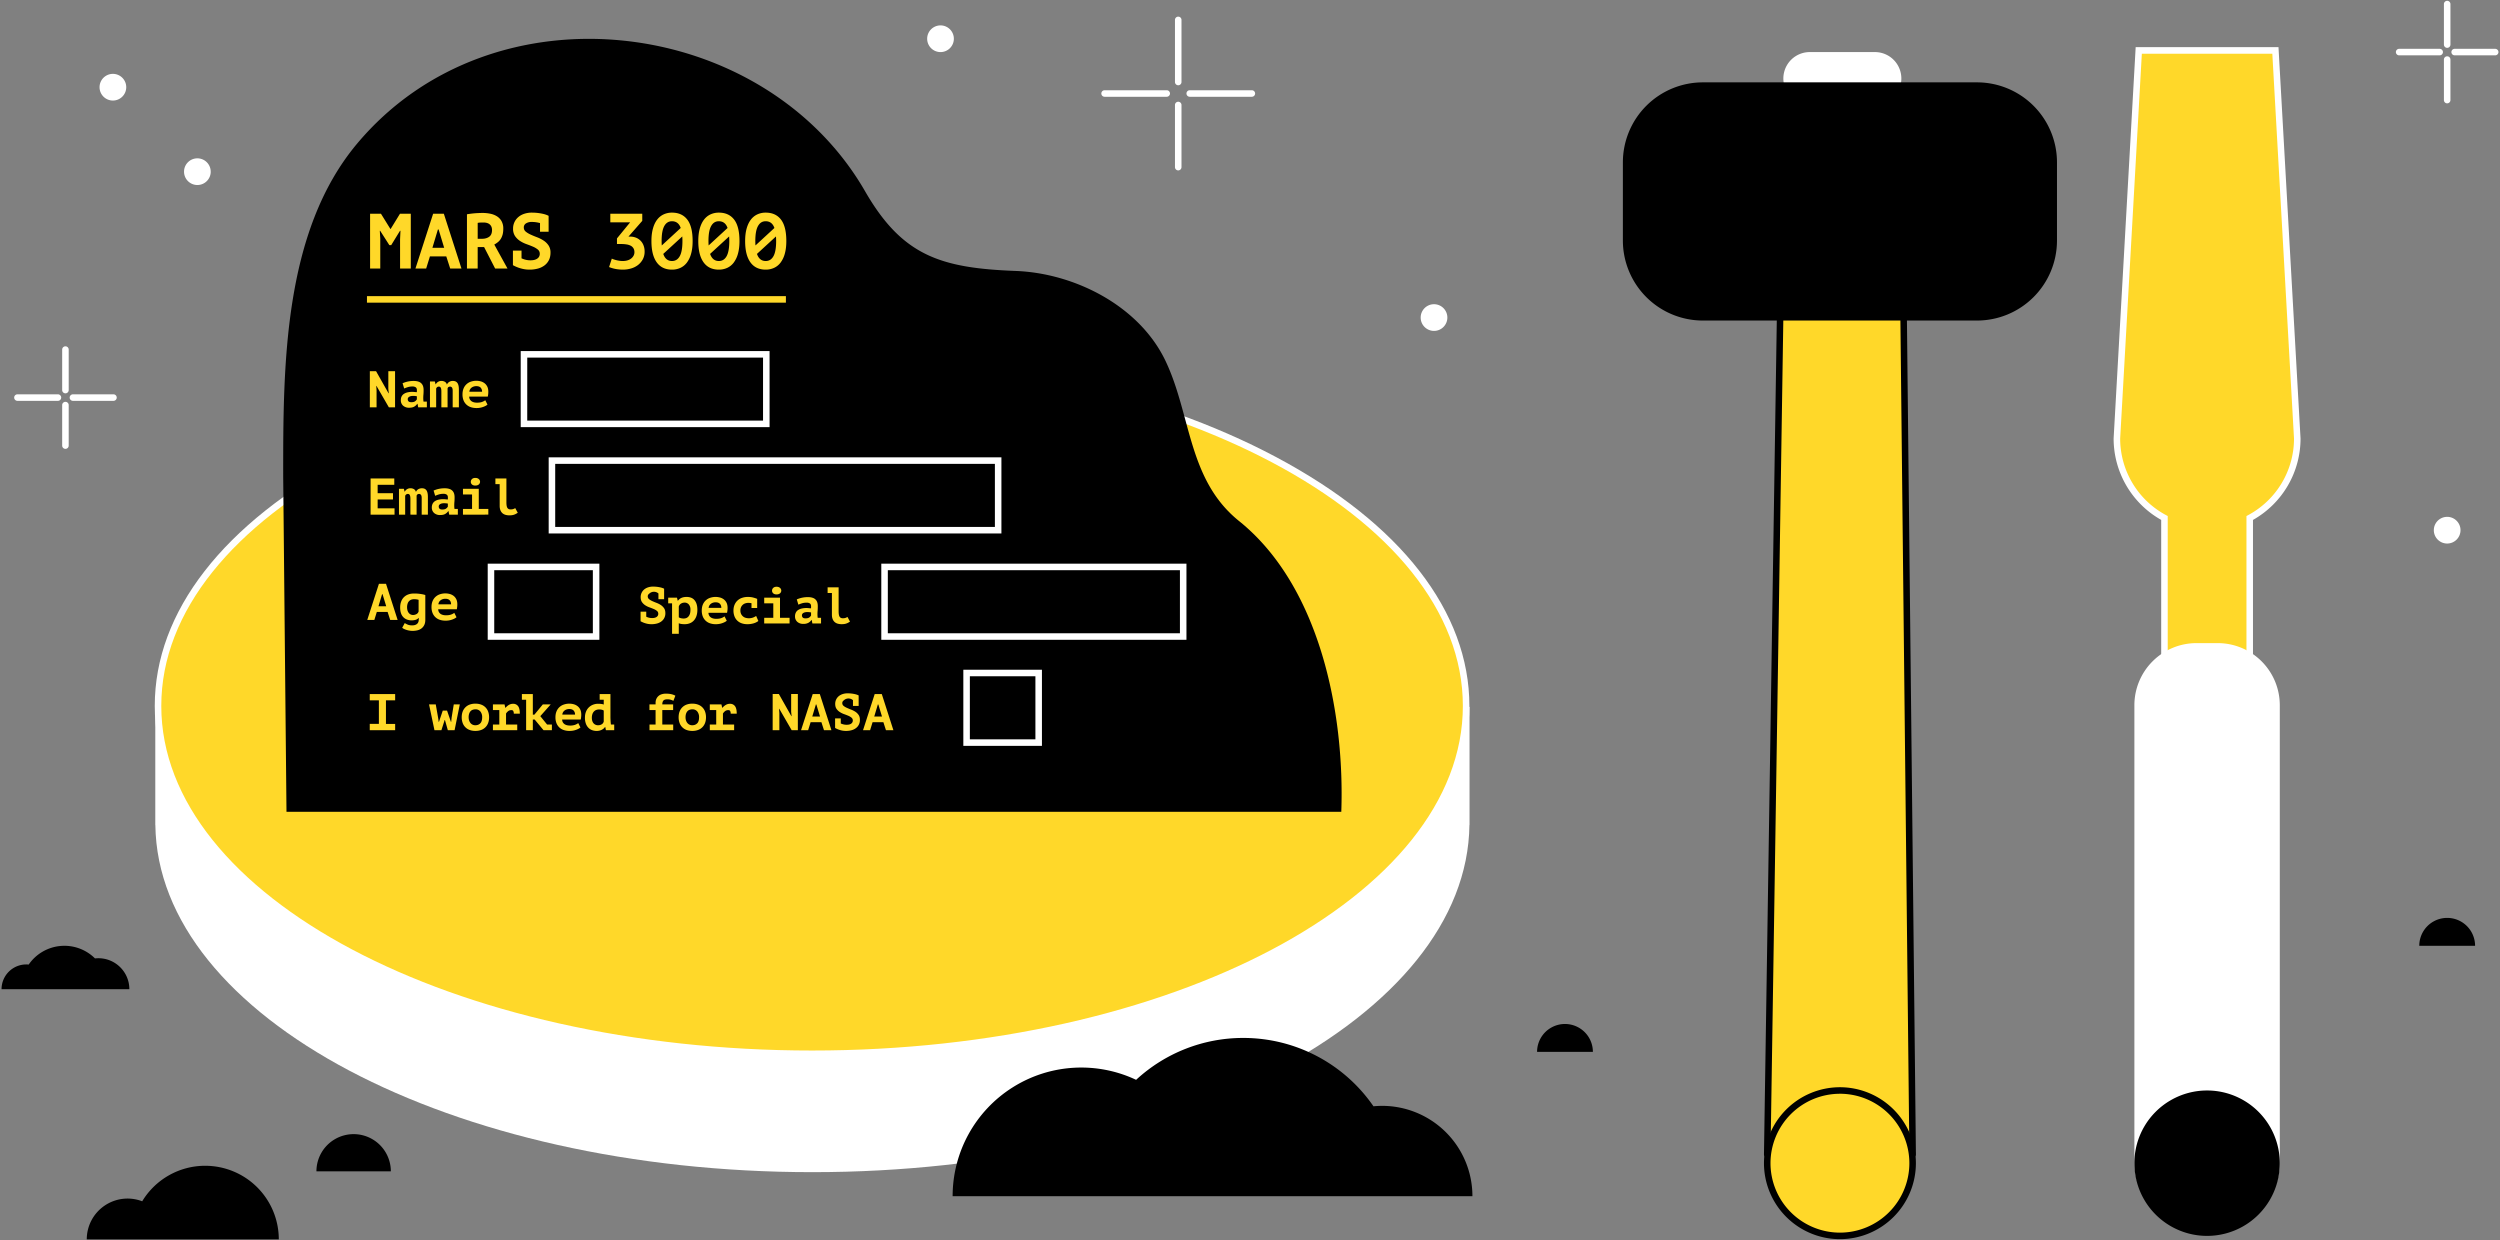 <svg xmlns="http://www.w3.org/2000/svg" viewBox="0 0 1532 760"><rect x="0" y="0" width="1532" height="760" fill="#808080" stroke="none"/><path d="M1482.53 579.59a17.1 17.1 0 0 1 34.2 0Z"/><path fill="#fff" d="M1507.8 324.9a8.17 8.17 0 1 1-16.35 0 8.17 8.17 0 0 1 16.35 0Zm-8.17-295.58a2 2 0 0 1-2-2V2.5a2 2 0 0 1 4 0v24.82a2 2 0 0 1-2 2Zm0 34.02a2 2 0 0 1-2-2V36.5a2 2 0 0 1 4 0v24.83a2 2 0 0 1-2 2Zm29.42-29.42h-24.83a2 2 0 0 1 0-4h24.83a2 2 0 0 1 0 4Zm-34.02 0h-24.83a2 2 0 0 1 0-4h24.83a2 2 0 0 1 0 4Zm-329.88 14.19a16.2 16.2 0 0 0-16.2-16.2h-39.91a16.2 16.2 0 0 0 0 32.4h39.91a16.2 16.2 0 0 0 16.2-16.2Z"/><path fill="#ffd829" d="m1407.77 268.71-13.4-237.8h-83.73l-13.4 237.8v.01a55.25 55.25 0 0 0 29.14 48.7v130.05h52.25V317.42a55.25 55.25 0 0 0 29.14-48.7Z"/><path fill="#fff" d="M1380.63 449.47h-56.25V318.6a57.22 57.22 0 0 1-29.15-49.88v-.12l13.51-239.7h87.52l13.51 239.82a57.23 57.23 0 0 1-29.14 49.89Zm-52.25-4h48.25V316.23l1.05-.57a53.24 53.24 0 0 0 28.09-46.9l-13.29-235.85h-79.96l-13.28 235.9a53.23 53.23 0 0 0 28.09 46.85l1.05.56Z"/><path fill="#fff" d="M1397.06 712.34a38.08 38.08 0 0 1-38.08 38.08h-12.96a38.08 38.08 0 0 1-38.07-38.08V432.17a38.08 38.08 0 0 1 38.07-38.07h12.96a38.08 38.08 0 0 1 38.08 38.07Z"/><path d="M1397.05 712.8a44.55 44.55 0 1 1-89.1 0 44.55 44.55 0 0 1 89.1 0Z"/><path fill="#ffd829" d="m1172.07 707.36-6.92-643.06h-72.3l-9.9 643.06Z"/><path d="M1172.07 709.36h-89.11a2 2 0 0 1-2-2.03l9.89-643.06a2 2 0 0 1 2-1.97h72.3a2 2 0 0 1 2 1.98l6.92 643.06a2 2 0 0 1-2 2.02Zm-87.08-4h85.06l-6.88-639.06h-68.36Z"/><path fill="#ffd829" d="M1172.06 712.8a44.55 44.55 0 1 1-89.1 0 44.55 44.55 0 0 1 89.1 0Z"/><path d="M1127.51 759.36a46.6 46.6 0 0 1-46.55-46.56 46.6 46.6 0 0 1 46.55-46.55 46.6 46.6 0 0 1 46.55 46.55 46.6 46.6 0 0 1-46.55 46.56Zm0-89.1a42.6 42.6 0 0 0-42.55 42.54 42.6 42.6 0 0 0 42.55 42.56 42.6 42.6 0 0 0 42.55-42.56 42.6 42.6 0 0 0-42.55-42.55Zm133.01-522.86a49.04 49.04 0 0 1-49.03 49.03h-167.95a49.04 49.04 0 0 1-49.04-49.04V99.5a49.04 49.04 0 0 1 49.04-49.03h167.95a49.04 49.04 0 0 1 49.03 49.04Z"/><path fill="#fff" d="M900.53 433.16H95.16v72.37h.04C96.6 623.17 276.32 718.3 497.84 718.3c221.52 0 401.23-95.14 402.63-212.78h.06Z"/><path fill="#ffd829" d="M898.44 432.6c0 117.72-179.44 213.16-400.8 213.16s-400.8-95.44-400.8-213.17c0-117.73 179.44-213.17 400.8-213.17s400.8 95.44 400.8 213.17Z"/><path fill="#fff" d="M497.64 647.76c-107.38 0-208.36-22.26-284.35-62.67-76.39-40.63-118.45-94.79-118.45-152.5 0-57.71 42.06-111.87 118.45-152.5 75.98-40.41 176.97-62.67 284.35-62.67 107.38 0 208.36 22.26 284.35 62.67 76.39 40.63 118.45 94.79 118.45 152.5 0 57.72-42.06 111.87-118.45 152.5-75.99 40.41-176.97 62.67-284.35 62.67Zm0-426.34c-219.9 0-398.8 94.73-398.8 211.17 0 116.44 178.9 211.17 398.8 211.17s398.8-94.73 398.8-211.17c0-116.44-178.9-211.17-398.8-211.17Z"/><path d="M60.27 587.2c-.7 0-1.38.04-2.06.12a26.57 26.57 0 0 0-40.62 3.76A15.17 15.17 0 0 0 .95 606.19h78.32c0-10.49-8.5-18.99-19-18.99Zm761.68-89.72c2.15-61-13.23-138.42-62.64-178.17-31.49-25.33-29.25-64.91-45.1-98.18-16.1-33.77-55.7-53.71-91.74-55.09-46.14-1.75-69.57-9.3-92.38-48.88C468.1 9.63 302.19-11.54 218.74 88.14c-45.37 54.21-45.2 136.97-45.2 203.8l2.02 205.54ZM125.74 714.39a45.09 45.09 0 0 0-38.6 21.76 25 25 0 0 0-33.97 23.35h117.68a45.11 45.11 0 0 0-45.11-45.11Zm68.17 3.41a22.8 22.8 0 0 1 45.6 0Zm653.04-40.13c-1.78 0-3.55.1-5.29.26a96.85 96.85 0 0 0-79.78-41.88 96.59 96.59 0 0 0-65.67 25.67 78.83 78.83 0 0 0-112.44 71.3H902.3a55.35 55.35 0 0 0-55.36-55.35Zm94.97-33.07a17.1 17.1 0 0 1 34.2 0Z"/><path fill="#fff" d="M584.52 23.74a8.17 8.17 0 1 1-16.35 0 8.17 8.17 0 0 1 16.35 0ZM129.13 105.2a8.17 8.17 0 1 1-16.35 0 8.17 8.17 0 0 1 16.34 0ZM77.36 53.44a8.17 8.17 0 1 1-16.35 0 8.17 8.17 0 0 1 16.35 0ZM886.94 194.6a8.17 8.17 0 1 1-16.35 0 8.17 8.17 0 0 1 16.35 0ZM722.02 52.25a2 2 0 0 1-2-2V12.2a2 2 0 0 1 4 0v38.06a2 2 0 0 1-2 2Zm0 52.17a2 2 0 0 1-2-2V64.35a2 2 0 0 1 4 0v38.07a2 2 0 0 1-2 2Zm45.11-45.12h-38.06a2 2 0 0 1 0-4h38.06a2 2 0 0 1 0 4Zm-52.16 0H676.9a2 2 0 0 1 0-4h38.07a2 2 0 0 1 0 4ZM40.1 241.04a2 2 0 0 1-2-2v-24.82a2 2 0 0 1 4 0v24.82a2 2 0 0 1-2 2Zm0 34.02a2 2 0 0 1-2-2v-24.82a2 2 0 0 1 4 0v24.82a2 2 0 0 1-2 2Zm29.43-29.42H44.7a2 2 0 0 1 0-4h24.83a2 2 0 0 1 0 4Zm-34.02 0H10.69a2 2 0 0 1 0-4H35.5a2 2 0 0 1 0 4ZM638.5 457.05h-48.17v-46.63h48.17Zm-44.17-4h40.17v-38.63h-40.17Z"/><path fill="#ffd829" d="m245.16 146.66.24-5.23h-.28l-5.38 8.78h-1.15l-5.61-8.78h-.24l.29 4.7v18.43h-6.24v-33.58h6.67l5.76 9.3h.19l5.7-9.3h6.63v33.58h-6.57Zm28.32 10.46h-10.03l-2.3 7.44h-6.57l10.84-33.58h6.57l10.8 33.58h-6.91Zm-8.5-5.28h7.2l-3.4-11.22h-.43Zm21.17-20.53a61.82 61.82 0 0 1 4.92-.62 69.9 69.9 0 0 1 4.68-.2 24 24 0 0 1 4.63.46c1.52.3 2.88.82 4.07 1.56a8.29 8.29 0 0 1 2.88 2.98 9.2 9.2 0 0 1 1.08 4.65c0 1.37-.13 2.57-.4 3.57-.28 1.01-.65 1.9-1.13 2.67a8.02 8.02 0 0 1-1.75 1.99 15.7 15.7 0 0 1-2.23 1.5l8.1 14.69h-7.58l-6.76-13.15h-3.94v13.15h-6.57Zm10.08 5.04c-.68 0-1.34.01-2 .05a7.7 7.7 0 0 0-1.5.19v9.74h2.59c1.82 0 3.3-.42 4.46-1.25 1.15-.83 1.73-2.2 1.73-4.13 0-1.44-.45-2.56-1.35-3.38-.9-.81-2.2-1.22-3.93-1.22Zm18.09 17.22h5.27v4.75l.3.1a12.51 12.51 0 0 0 5.22 1.1c1.8 0 3.19-.36 4.18-1.08a3.4 3.4 0 0 0 1.48-2.9c0-1.09-.4-1.97-1.22-2.64a12.34 12.34 0 0 0-3.02-1.78 74.15 74.15 0 0 0-3.94-1.53 18.75 18.75 0 0 1-3.93-1.94c-1.2-.79-2.2-1.77-3.02-2.95a7.96 7.96 0 0 1-1.23-4.61 9.1 9.1 0 0 1 3.2-7.05c1-.87 2.2-1.54 3.62-2.02a14.5 14.5 0 0 1 4.7-.72c1.95 0 3.87.18 5.75.53 1.9.35 3.4.83 4.51 1.44v9.74h-5.27v-5.33c-.1 0-.2-.01-.29-.05a18.13 18.13 0 0 0-4.7-.62 6.3 6.3 0 0 0-3.63.91 2.83 2.83 0 0 0-1.31 2.45c0 1.06.4 1.92 1.22 2.6.82.66 1.82 1.27 3.02 1.81 1.2.55 2.51 1.1 3.94 1.63a20.7 20.7 0 0 1 3.93 2c1.2.78 2.2 1.76 3.02 2.95a7.69 7.69 0 0 1 1.23 4.46c0 1.73-.32 3.24-.96 4.53a9.14 9.14 0 0 1-2.69 3.27 11.8 11.8 0 0 1-4.08 1.96 19.1 19.1 0 0 1-5.08.65c-1.22 0-2.35-.1-3.39-.29a22.2 22.2 0 0 1-6.83-2.44Zm67.31 6.38c1.06 0 2.02-.13 2.9-.4a6.85 6.85 0 0 0 2.26-1.15 5.52 5.52 0 0 0 1.46-1.72 4.4 4.4 0 0 0 .53-2.12c0-.96-.2-1.76-.6-2.41a4.32 4.32 0 0 0-1.66-1.56 7.96 7.96 0 0 0-2.54-.8 19 19 0 0 0-3.21-.25h-2.69v-3.44l8.06-9.85H374v-5.28h19.58v4.37l-8.45 9.65h1.1c1.13 0 2.21.19 3.27.57a8.08 8.08 0 0 1 4.77 4.6 10 10 0 0 1 .75 3.99 9.9 9.9 0 0 1-1.13 4.8 10.94 10.94 0 0 1-2.97 3.48 12.7 12.7 0 0 1-4.25 2.1c-1.6.47-3.25.7-4.94.7a24.6 24.6 0 0 1-4.32-.38 20.79 20.79 0 0 1-4.17-1.2l1.68-5.18c.28.16.68.32 1.17.48a19.75 19.75 0 0 0 3.6.86c.65.1 1.3.14 1.94.14Zm17.57-12.23c0-2.91.3-5.46.92-7.65.6-2.2 1.46-4 2.57-5.45a10.67 10.67 0 0 1 3.98-3.24 12.03 12.03 0 0 1 5.15-1.08c4.04 0 7.16 1.42 9.34 4.25 2.19 2.83 3.28 7.22 3.28 13.17 0 2.94-.3 5.5-.92 7.7a16.05 16.05 0 0 1-2.57 5.47 10.55 10.55 0 0 1-4 3.26 12.2 12.2 0 0 1-5.18 1.08c-4.08 0-7.2-1.5-9.34-4.48-2.16-3-3.23-7.34-3.23-13.03Zm6.24 0a39.31 39.31 0 0 0 .1 2.69l11.6-10.7c-.95-2.75-2.74-4.13-5.37-4.13-2.03 0-3.6.98-4.7 2.95-1.09 1.97-1.63 5.03-1.63 9.19Zm12.76 0a42.5 42.5 0 0 0-.1-2.83l-11.65 10.7c.98 2.9 2.77 4.36 5.37 4.36 2.03 0 3.6-.97 4.71-2.92 1.11-1.95 1.67-5.06 1.67-9.31Zm9.71 0c0-2.91.3-5.46.91-7.65.62-2.2 1.47-4 2.58-5.45a10.67 10.67 0 0 1 3.98-3.24 12.03 12.03 0 0 1 5.15-1.08c4.04 0 7.16 1.42 9.34 4.25 2.19 2.83 3.28 7.22 3.28 13.17 0 2.94-.3 5.5-.92 7.7a16.05 16.05 0 0 1-2.58 5.47 10.55 10.55 0 0 1-4 3.26 12.2 12.2 0 0 1-5.17 1.08c-4.08 0-7.2-1.5-9.34-4.48-2.16-3-3.23-7.34-3.23-13.03Zm6.24 0a39.31 39.31 0 0 0 .1 2.69l11.6-10.7c-.95-2.75-2.74-4.13-5.38-4.13-2.03 0-3.59.98-4.68 2.95-1.1 1.97-1.64 5.03-1.64 9.19Zm12.76 0a42.5 42.5 0 0 0-.1-2.83l-11.66 10.7c.99 2.9 2.78 4.36 5.38 4.36 2.03 0 3.6-.97 4.71-2.92 1.11-1.95 1.67-5.06 1.67-9.31Zm9.71 0c0-2.91.3-5.46.91-7.65.61-2.2 1.47-4 2.58-5.45a10.67 10.67 0 0 1 3.97-3.24 12.03 12.03 0 0 1 5.16-1.08c4.04 0 7.16 1.42 9.34 4.25 2.18 2.83 3.28 7.22 3.28 13.17 0 2.94-.31 5.5-.92 7.7a16.05 16.05 0 0 1-2.58 5.47 10.55 10.55 0 0 1-4 3.26 12.2 12.2 0 0 1-5.17 1.08c-4.08 0-7.2-1.5-9.34-4.48-2.16-3-3.23-7.34-3.23-13.03Zm6.24 0a39.4 39.4 0 0 0 .09 2.69l11.61-10.7c-.95-2.75-2.74-4.13-5.38-4.13-2.03 0-3.59.98-4.68 2.95-1.1 1.97-1.64 5.03-1.64 9.19Zm12.76 0a42.5 42.5 0 0 0-.1-2.83l-11.65 10.7c.98 2.9 2.77 4.36 5.37 4.36 2.03 0 3.6-.97 4.71-2.92 1.11-1.95 1.67-5.06 1.67-9.31ZM226.58 443.6h5.6v-14.43h-5.6v-3.86h15.57v3.86h-5.64v14.44h5.64v3.85h-15.57Zm47.37-8.16 2.38 6.93h.16l.28-2.72 1.3-8h3.7l-3.2 15.81h-4.14l-1.77-6.26h-.16l-2 6.26h-4.26l-3.33-15.82h4.12l1.55 8.77.25 1.96h.16l2.34-6.93Zm8.99 4.12c0-1.33.2-2.51.6-3.55a7.26 7.26 0 0 1 4.35-4.26 10.1 10.1 0 0 1 3.44-.55c1.33 0 2.52.2 3.56.6a7.12 7.12 0 0 1 4.27 4.33c.37 1.04.56 2.18.56 3.43 0 1.32-.2 2.5-.6 3.54a7.3 7.3 0 0 1-1.71 2.63 7.28 7.28 0 0 1-2.65 1.63 10.1 10.1 0 0 1-3.43.55c-1.33 0-2.52-.2-3.56-.6a7.1 7.1 0 0 1-4.27-4.34 10.1 10.1 0 0 1-.56-3.42Zm4.24 0c0 .7.1 1.34.29 1.93.19.59.46 1.1.82 1.55a3.7 3.7 0 0 0 3.04 1.39c1.22 0 2.22-.4 2.99-1.17.77-.78 1.15-2.02 1.15-3.7a5.5 5.5 0 0 0-1.07-3.53 3.7 3.7 0 0 0-3.07-1.35c-.6 0-1.14.1-1.65.27-.5.18-.94.47-1.31.87-.37.4-.66.9-.87 1.52a6.78 6.78 0 0 0-.32 2.22Zm14.88 4.43h3.92v-8.87h-3.92v-3.48h7.12l.47 2.1h.13a8.42 8.42 0 0 1 2.02-1.75 5 5 0 0 1 2.66-.7 3.6 3.6 0 0 1 3 1.4c.72.93 1.09 2.48 1.09 4.65h-3.7a3.2 3.2 0 0 0-.34-1.66c-.22-.35-.57-.52-1.06-.52-.84 0-1.52.21-2.04.63-.52.42-.96.9-1.31 1.46v6.74h6.86v3.48h-14.9Zm17.75-18.68h6.71v12.63h.95l5.19-6.3h4.84l-6.4 7.22 4.15 5.13h2.95v3.47h-5.13l-5.44-6.55h-1.11v6.55h-4.11V428.8h-2.6Zm35.89 20.48c-.28.25-.63.5-1.06.74a11.7 11.7 0 0 1-5.65 1.38 10.8 10.8 0 0 1-3.63-.57 7.27 7.27 0 0 1-2.7-1.66 7.27 7.27 0 0 1-1.7-2.63 9.73 9.73 0 0 1-.58-3.5c0-1.39.22-2.6.67-3.65a7.28 7.28 0 0 1 4.52-4.17 10.42 10.42 0 0 1 5.84-.21c.85.21 1.64.57 2.36 1.1a5.8 5.8 0 0 1 1.75 2.06c.46.87.68 1.97.68 3.3 0 .9-.1 1.88-.31 2.94h-11.4a3.38 3.38 0 0 0 1.47 2.85c.44.3.93.5 1.5.65a9.43 9.43 0 0 0 4.9-.24c.81-.3 1.47-.66 1.98-1.08Zm-6.84-11.3a5.2 5.2 0 0 0-1.55.23 4.3 4.3 0 0 0-1.31.66c-.4.29-.71.65-.97 1.08-.25.43-.4.91-.44 1.45h7.79a3.5 3.5 0 0 0-.88-2.5c-.58-.61-1.46-.92-2.64-.92Zm18.61-9.18h6.61V439a42.92 42.92 0 0 0 .29 5h2.02v3.47h-5.1l-.4-2.02h-.13c-.21.38-.5.72-.85 1.01a6.26 6.26 0 0 1-2.66 1.29 8.14 8.14 0 0 1-4.38-.3 6.05 6.05 0 0 1-2.3-1.48 7.05 7.05 0 0 1-1.55-2.53 10.37 10.37 0 0 1-.57-3.62c0-1.35.2-2.56.62-3.61a7.49 7.49 0 0 1 4.29-4.35 8.6 8.6 0 0 1 3.26-.59c.65 0 1.27.04 1.85.11.58.08 1.08.2 1.5.37v-2.95h-2.5Zm-.85 19.12c.8 0 1.51-.2 2.13-.59a2.72 2.72 0 0 0 1.22-1.69v-6.7a3 3 0 0 0-1.22-.53 7.42 7.42 0 0 0-1.63-.17c-.57 0-1.12.1-1.66.28-.54.19-1.01.49-1.42.9a4.4 4.4 0 0 0-.99 1.6 6.96 6.96 0 0 0-.36 2.4c0 1.36.34 2.44 1.01 3.27a3.57 3.57 0 0 0 2.92 1.23Zm31.39 3.04v-3.48h3.73v-8.86h-3.76v-3.48h3.76v-.9c0-.98.18-1.84.52-2.55a5.14 5.14 0 0 1 3.36-2.8 8.17 8.17 0 0 1 2.33-.33c1.45 0 2.65.12 3.59.36s1.71.54 2.32.9l-1.2 3.13c-.48-.23-1-.44-1.56-.63a6.9 6.9 0 0 0-2.17-.28c-1.14 0-1.94.25-2.4.77-.44.52-.67 1.3-.67 2.33h6.64v3.48h-6.64v8.86h6.68v3.48Zm17.85-7.91c0-1.33.2-2.51.6-3.55a7.26 7.26 0 0 1 4.35-4.26 10.1 10.1 0 0 1 3.44-.55c1.33 0 2.51.2 3.56.6a7.12 7.12 0 0 1 4.27 4.33c.37 1.04.56 2.18.56 3.43 0 1.32-.2 2.5-.6 3.54a7.3 7.3 0 0 1-1.72 2.63 7.28 7.28 0 0 1-2.64 1.63 10.1 10.1 0 0 1-3.43.55c-1.33 0-2.52-.2-3.56-.6a7.1 7.1 0 0 1-4.27-4.34 10.08 10.08 0 0 1-.56-3.42Zm4.24 0c0 .7.1 1.34.28 1.93.2.59.47 1.1.83 1.55a3.7 3.7 0 0 0 3.04 1.39c1.22 0 2.21-.4 2.99-1.17.77-.78 1.15-2.02 1.15-3.7a5.5 5.5 0 0 0-1.07-3.53 3.7 3.7 0 0 0-3.07-1.35c-.6 0-1.14.1-1.65.27-.5.18-.95.47-1.31.87-.37.4-.66.9-.87 1.52a6.75 6.75 0 0 0-.32 2.22Zm14.87 4.43h3.93v-8.87h-3.93v-3.48h7.12l.48 2.1h.13a8.42 8.42 0 0 1 2.02-1.75 5 5 0 0 1 2.66-.7 3.6 3.6 0 0 1 2.99 1.4c.73.93 1.1 2.48 1.1 4.65h-3.71a3.2 3.2 0 0 0-.33-1.66c-.23-.35-.58-.52-1.06-.52-.85 0-1.53.21-2.05.63-.51.42-.95.9-1.3 1.46v6.74h6.86v3.48h-14.9Zm42.6-9.62h-.16l.19 2.62v10.48h-4.11V425.3h3.8l7.65 13.55h.16l-.28-2.66V425.3h4.1v22.16h-3.79Zm25.79 8.19h-6.61l-1.52 4.9h-4.34l7.15-22.15h4.34l7.12 22.16h-4.56Zm-5.6-3.48h4.75l-2.25-7.4h-.28Zm13.99 1.14h3.48v3.13l.19.07a8.46 8.46 0 0 0 3.45.72c1.18 0 2.1-.23 2.75-.71.66-.48.98-1.11.98-1.91 0-.72-.27-1.3-.8-1.74a8.2 8.2 0 0 0-2-1.18 49.2 49.2 0 0 0-2.6-1 12.4 12.4 0 0 1-2.59-1.29 7.17 7.17 0 0 1-2-1.94c-.53-.79-.8-1.8-.8-3.04a6.08 6.08 0 0 1 2.1-4.65 7.17 7.17 0 0 1 2.4-1.33 9.61 9.61 0 0 1 3.1-.48c1.28 0 2.55.12 3.8.35 1.24.23 2.23.55 2.97.95v6.42h-3.48v-3.51a4.14 4.14 0 0 0-5.68.16c-.58.4-.87.94-.87 1.61 0 .7.27 1.27.8 1.71.54.44 1.2.85 2 1.2a43 43 0 0 0 2.6 1.08c.93.36 1.8.8 2.59 1.31.8.52 1.46 1.17 2 1.95.53.78.8 1.76.8 2.94a6.05 6.05 0 0 1-2.4 5.14 7.77 7.77 0 0 1-2.7 1.3 12.7 12.7 0 0 1-3.35.43 12.25 12.25 0 0 1-4.13-.67c-.58-.19-1.09-.39-1.53-.6-.45-.21-.8-.39-1.08-.54Zm29.59 2.34h-6.62l-1.52 4.9h-4.33l7.15-22.15h4.34l7.12 22.16h-4.56Zm-5.6-3.48h4.74l-2.24-7.4h-.29Z"/><path fill="#fff" d="M613.67 326.9H336.23v-46.63h277.44Zm-273.44-4h269.44v-38.63H340.23Zm27.07 69.16h-68.43v-46.64h68.43Zm-64.43-4h60.43v-38.64h-60.43ZM471.6 261.75H319.09v-46.63h152.5Zm-148.51-4h144.5v-38.63H323.1Zm403.97 134.31h-187v-46.64h187Zm-183-4h179v-38.64h-179Z"/><path fill="#ffd829" d="M230.72 236.5h-.15l.19 2.63v10.47h-4.12v-22.15h3.8L238.1 241h.16l-.29-2.66v-10.89h4.12v22.15h-3.8Zm15.98-1.65a16.57 16.57 0 0 1 6.87-1.4c1.1.01 2.03.14 2.8.4a4.27 4.27 0 0 1 2.9 2.87c.21.68.31 1.44.31 2.28 0 1.08-.03 2-.1 2.75a21.44 21.44 0 0 0-.05 3.52l.1.85h2.05v3.48h-5.31l-.42-2.15h-.15a5.47 5.47 0 0 1-1.8 1.7c-.77.47-1.82.7-3.14.7a5.33 5.33 0 0 1-3.75-1.26 4.33 4.33 0 0 1-1.38-3.36c0-.88.16-1.65.49-2.3a4.1 4.1 0 0 1 1.41-1.57 6.68 6.68 0 0 1 2.23-.92 13 13 0 0 1 4.1-.24c.43.04.94.09 1.55.13.04-.21.06-.43.06-.64v-.6c0-.8-.23-1.37-.69-1.72a3.35 3.35 0 0 0-2.04-.53 9.5 9.5 0 0 0-2.9.42c-.85.27-1.57.55-2.16.82Zm5.4 11.62c1 0 1.75-.19 2.25-.56.5-.36.86-.76 1.1-1.18v-1.9l-.95-.15a10.9 10.9 0 0 0-1.34-.07c-.4 0-.8.03-1.2.1-.39.08-.74.2-1.05.36a1.9 1.9 0 0 0-.75.61 1.5 1.5 0 0 0-.29.92c0 .6.18 1.05.52 1.38.34.32.91.49 1.7.49Zm18.37 3.13v-9.68c0-.63-.04-1.14-.12-1.54a2.9 2.9 0 0 0-.34-.91 1 1 0 0 0-.5-.45c-.2-.07-.4-.1-.62-.1-.36 0-.69.1-1 .34-.3.23-.5.53-.61.89v11.45h-3.8v-15.82h3l.45 1.74h.1a3.87 3.87 0 0 1 3.54-2.09c.7 0 1.36.17 2 .5a2.7 2.7 0 0 1 1.3 1.78c.3-.74.8-1.3 1.45-1.7a4.06 4.06 0 0 1 2.12-.58c.57 0 1.08.08 1.53.24.45.16.85.44 1.19.84.34.4.6.94.77 1.63.18.69.27 1.57.27 2.64v10.82h-3.8v-10.12c0-.95-.15-1.62-.45-2a1.4 1.4 0 0 0-1.13-.56c-.38 0-.7.09-.98.26-.27.18-.46.47-.57.87v11.55h-3.8Zm28.26-1.67c-.27.25-.63.5-1.06.74a11.83 11.83 0 0 1-5.65 1.38c-1.35 0-2.56-.2-3.62-.57a7.27 7.27 0 0 1-2.7-1.66 7.26 7.26 0 0 1-1.7-2.63 9.74 9.74 0 0 1-.58-3.5c0-1.4.22-2.6.66-3.65a7.3 7.3 0 0 1 4.53-4.18 10.44 10.44 0 0 1 5.83-.2c.86.2 1.64.57 2.36 1.09.72.51 1.3 1.2 1.76 2.07.45.86.68 1.96.68 3.29 0 .9-.1 1.89-.32 2.94h-11.39a3.38 3.38 0 0 0 1.47 2.85c.43.3.93.51 1.49.65.56.14 1.15.2 1.79.2 1.26 0 2.3-.14 3.11-.44.82-.3 1.48-.65 1.98-1.07Zm-6.83-11.3c-.55 0-1.07.07-1.55.22a4.3 4.3 0 0 0-1.32.66 3.41 3.41 0 0 0-1.4 2.53h7.78a3.5 3.5 0 0 0-.87-2.5c-.58-.6-1.46-.91-2.64-.91ZM237.53 375h-6.62l-1.51 4.9h-4.34l7.15-22.15h4.34l7.12 22.15h-4.56Zm-5.6-3.48h4.74l-2.24-7.4h-.29Zm28.7 8.38c0 1.14-.2 2.13-.58 2.98-.4.84-.93 1.54-1.62 2.1-.68.56-1.5.97-2.44 1.23a12.5 12.5 0 0 1-8.53-.85 5.98 5.98 0 0 1-1-.65l1.57-2.9c.51.33 1.12.65 1.82.96.71.3 1.6.46 2.68.46 1.33 0 2.34-.31 3.04-.92.7-.61 1.04-1.49 1.04-2.63v-1.01h-.13c-.38.5-.93.88-1.67 1.12-.74.24-1.6.36-2.57.36a8 8 0 0 1-2.8-.47 6 6 0 0 1-3.7-3.9c-.35-.98-.52-2.14-.52-3.47 0-1.4.2-2.63.62-3.7.4-1.08.99-1.99 1.74-2.71a7.29 7.29 0 0 1 2.69-1.65c1.04-.37 2.2-.55 3.5-.55a25.34 25.34 0 0 1 3.93.28c.6.09 1.16.19 1.66.3.51.12.93.24 1.27.37Zm-7.6-3.03c.8 0 1.53-.19 2.17-.54.65-.36 1.09-.9 1.32-1.62v-7.12c-.3-.13-.72-.22-1.25-.3a12 12 0 0 0-1.54-.11c-.59 0-1.14.1-1.66.28a3.76 3.76 0 0 0-2.28 2.46 6.66 6.66 0 0 0-.33 2.23c0 .76.1 1.43.28 2.02.2.6.46 1.09.8 1.49a3.25 3.25 0 0 0 2.5 1.2Zm26.72 1.36c-.28.25-.63.5-1.06.74a11.8 11.8 0 0 1-5.65 1.38c-1.36 0-2.56-.2-3.63-.57a7.28 7.28 0 0 1-2.7-1.66 7.28 7.28 0 0 1-1.7-2.63 9.75 9.75 0 0 1-.58-3.5c0-1.39.22-2.6.66-3.65a7.28 7.28 0 0 1 4.53-4.18 10.42 10.42 0 0 1 5.84-.2c.85.2 1.64.57 2.36 1.09.71.51 1.3 1.2 1.75 2.07.45.87.68 1.96.68 3.3 0 .9-.1 1.88-.31 2.94h-11.4a3.39 3.39 0 0 0 1.47 2.85c.44.29.93.5 1.5.64.55.14 1.15.2 1.78.2 1.26 0 2.3-.14 3.12-.44.8-.3 1.47-.65 1.97-1.07Zm-6.84-11.3c-.55 0-1.07.07-1.55.22-.49.15-.93.38-1.31.67a3.34 3.34 0 0 0-1.4 2.53h7.77c0-1.06-.29-1.89-.87-2.5-.58-.62-1.46-.92-2.64-.92Zm119.63 7.89h3.48v3.13l.19.06a7.98 7.98 0 0 0 3.45.73c1.18 0 2.1-.24 2.75-.71.65-.48.98-1.11.98-1.91 0-.72-.27-1.3-.8-1.75a8.17 8.17 0 0 0-2-1.17 49.2 49.2 0 0 0-2.6-1.01 12.4 12.4 0 0 1-2.59-1.28 7.16 7.16 0 0 1-2-1.95c-.53-.78-.8-1.8-.8-3.04a6.09 6.09 0 0 1 2.1-4.65 7.19 7.19 0 0 1 2.4-1.33 9.59 9.59 0 0 1 3.1-.47c1.28 0 2.55.11 3.8.35 1.24.23 2.23.55 2.97.94v6.43h-3.48v-3.51a4.15 4.15 0 0 0-5.68.16c-.58.4-.87.93-.87 1.6 0 .7.27 1.27.8 1.72.54.44 1.2.84 2 1.2a43 43 0 0 0 2.6 1.08c.93.36 1.8.8 2.59 1.3a7.73 7.73 0 0 1 2 1.95c.53.79.8 1.77.8 2.95a6.05 6.05 0 0 1-2.4 5.14 7.77 7.77 0 0 1-2.7 1.3c-1.03.28-2.15.43-3.35.43a12.34 12.34 0 0 1-4.13-.67 12.7 12.7 0 0 1-1.53-.6c-.45-.21-.8-.4-1.08-.54Zm16.93-8.58h5.38l.47 1.9h.13c1.1-1.56 2.87-2.34 5.31-2.34.98 0 1.87.15 2.68.46.81.3 1.5.78 2.09 1.44a6.78 6.78 0 0 1 1.34 2.47c.32.99.48 2.18.48 3.57 0 1.35-.18 2.57-.54 3.66a7.76 7.76 0 0 1-1.55 2.77 6.66 6.66 0 0 1-2.47 1.74c-.97.4-2.08.6-3.32.6a13 13 0 0 1-1.93-.14 5.34 5.34 0 0 1-1.58-.46v6.48h-4.12v-18.67h-2.37Zm10.06 3.04c-.8 0-1.53.2-2.2.6-.66.4-1.12 1-1.37 1.8v6.59c.3.23.72.42 1.28.56.56.13 1.12.2 1.69.2.6 0 1.14-.1 1.65-.3.5-.2.94-.52 1.32-.97.38-.44.68-1 .9-1.67.2-.68.3-1.49.3-2.44a4.7 4.7 0 0 0-1-3.23 3.27 3.27 0 0 0-2.57-1.14Zm25.83 11.11c-.28.25-.63.5-1.07.74a11.73 11.73 0 0 1-5.65 1.38 10.7 10.7 0 0 1-3.62-.57 7.29 7.29 0 0 1-2.7-1.66 7.27 7.27 0 0 1-1.7-2.63 9.75 9.75 0 0 1-.58-3.5c0-1.39.22-2.6.66-3.65a7.29 7.29 0 0 1 4.53-4.18 10.42 10.42 0 0 1 5.83-.2c.86.2 1.64.57 2.36 1.09.72.52 1.3 1.2 1.76 2.07.45.87.68 1.96.68 3.3 0 .9-.1 1.88-.32 2.94h-11.39a3.38 3.38 0 0 0 1.47 2.85c.43.29.93.5 1.49.64.56.14 1.15.2 1.79.2 1.26 0 2.3-.14 3.11-.44a6.35 6.35 0 0 0 1.98-1.07Zm-6.84-11.3a5.2 5.2 0 0 0-1.55.23c-.49.15-.92.37-1.31.66a3.46 3.46 0 0 0-1.41 2.53h7.78c0-1.05-.29-1.89-.87-2.5-.58-.61-1.46-.92-2.64-.92Zm26.2 11.46a9.03 9.03 0 0 1-3.04 1.47 13.4 13.4 0 0 1-3.63.49c-1.38 0-2.6-.2-3.66-.6a7.14 7.14 0 0 1-4.35-4.34 9.83 9.83 0 0 1-.57-3.42c0-1.33.22-2.5.67-3.54a7.45 7.45 0 0 1 4.65-4.26c1.08-.37 2.25-.55 3.51-.55 1.19 0 2.3.13 3.33.4 1.03.28 1.82.55 2.37.8v5.57h-3.48v-2.91a8.92 8.92 0 0 0-1.96-.22c-.6 0-1.18.09-1.76.27a4.3 4.3 0 0 0-2.66 2.32c-.28.6-.43 1.3-.43 2.12 0 .68.12 1.3.35 1.87a4.48 4.48 0 0 0 2.55 2.48 7.54 7.54 0 0 0 5.03-.13 12.4 12.4 0 0 0 1.73-.9Zm3.58-1.97h5.57v-8.86h-5.57v-3.48h9.68v12.35h5.86v3.48H468.3Zm4.8-16.64c0-.65.25-1.21.74-1.68.48-.46 1.16-.7 2.02-.7.89 0 1.6.24 2.12.7a2.16 2.16 0 0 1 0 3.34c-.53.43-1.23.65-2.12.65-.86 0-1.54-.22-2.02-.65a2.12 2.12 0 0 1-.73-1.66Zm15.17 5.38a16.61 16.61 0 0 1 6.87-1.4c1.1 0 2.03.14 2.8.4a4.25 4.25 0 0 1 2.9 2.87c.2.67.3 1.43.3 2.27 0 1.08-.03 2-.1 2.76a21.16 21.16 0 0 0-.05 3.51l.1.85h2.05v3.49h-5.31l-.42-2.16h-.15a5.46 5.46 0 0 1-1.8 1.7 6 6 0 0 1-3.14.7 5.32 5.32 0 0 1-3.75-1.26 4.33 4.33 0 0 1-1.38-3.35 5 5 0 0 1 .49-2.3 4.1 4.1 0 0 1 1.41-1.58 6.7 6.7 0 0 1 2.24-.92 13 13 0 0 1 4.1-.24c.42.05.93.09 1.54.13.04-.21.06-.42.06-.63v-.6c0-.8-.23-1.38-.69-1.73a3.35 3.35 0 0 0-2.04-.52c-1.07 0-2.03.14-2.9.41-.85.27-1.57.55-2.16.82Zm5.38 11.61c1 0 1.76-.18 2.26-.55.5-.37.86-.76 1.1-1.19v-1.9a15 15 0 0 0-2.3-.22c-.39 0-.78.04-1.18.11a4 4 0 0 0-1.06.35c-.32.16-.57.36-.75.62a1.5 1.5 0 0 0-.29.91c0 .6.18 1.05.52 1.38.34.33.91.5 1.7.5Zm13.51-19.02h6.74v14.63c0 1.62.2 2.75.6 3.38.4.63 1.05.95 1.93.95.66 0 1.2-.07 1.62-.2.42-.14.84-.34 1.27-.6l1.55 2.86c-.36.23-.72.45-1.08.65a6.82 6.82 0 0 1-2.45.82c-.48.07-1.01.1-1.6.1-1.98 0-3.47-.5-4.46-1.51-1-1.02-1.49-2.45-1.49-4.3v-13.3h-2.63v-3.48Zm-280.07-66.7h14.52v3.86h-10.19v5.16h9.4v3.86h-9.4v5.41h10.35v3.87h-14.68Zm24.4 22.16v-9.69c0-.63-.05-1.14-.13-1.53-.09-.4-.2-.7-.33-.92a1.02 1.02 0 0 0-.51-.44 1.61 1.61 0 0 0-1.61.24c-.31.22-.52.52-.62.88v11.46h-3.8v-15.83h3l.45 1.74h.1a3.86 3.86 0 0 1 3.54-2.08c.7 0 1.36.17 2 .5a2.7 2.7 0 0 1 1.3 1.77c.3-.73.8-1.3 1.45-1.69a4.56 4.56 0 0 1 3.65-.35c.46.16.85.44 1.19.84.34.4.6.94.77 1.63.18.69.27 1.57.27 2.65v10.82h-3.8v-10.13c0-.95-.15-1.61-.45-2a1.4 1.4 0 0 0-1.13-.56c-.38 0-.7.09-.98.27a1.4 1.4 0 0 0-.56.87v11.55Zm14.21-14.75a16.61 16.61 0 0 1 6.87-1.4c1.09 0 2.02.14 2.8.4a4.26 4.26 0 0 1 2.9 2.87c.2.67.3 1.43.3 2.27 0 1.08-.03 2-.1 2.76a21.16 21.16 0 0 0-.06 3.51c.05.3.08.58.1.85h2.06v3.49h-5.31l-.42-2.16h-.16a5.46 5.46 0 0 1-1.8 1.7c-.77.47-1.81.7-3.14.7a5.33 5.33 0 0 1-3.74-1.26 4.33 4.33 0 0 1-1.38-3.35 5 5 0 0 1 .49-2.3 4.1 4.1 0 0 1 1.4-1.58 6.7 6.7 0 0 1 2.24-.92 13 13 0 0 1 4.1-.24c.42.05.94.09 1.55.13.04-.21.06-.42.06-.63v-.6c0-.8-.23-1.38-.7-1.73a3.35 3.35 0 0 0-2.03-.52 9.5 9.5 0 0 0-2.9.41c-.85.28-1.58.55-2.16.82Zm5.38 11.61c1 0 1.75-.18 2.25-.55.5-.37.87-.77 1.1-1.19v-1.9a15 15 0 0 0-2.29-.22c-.4 0-.79.04-1.18.11-.4.07-.75.19-1.07.35-.3.16-.56.36-.75.62a1.5 1.5 0 0 0-.28.91c0 .6.17 1.05.52 1.38.34.33.9.5 1.7.5Zm12.62-.35h5.57v-8.86h-5.57v-3.48h9.69v12.35h5.85v3.48H283.7Zm4.81-16.64c0-.66.24-1.21.73-1.68.49-.46 1.16-.7 2.02-.7.9 0 1.6.24 2.13.7a2.16 2.16 0 0 1 0 3.34c-.53.43-1.24.65-2.13.65-.86 0-1.53-.22-2.02-.65a2.12 2.12 0 0 1-.73-1.66Zm15.07-2.03h6.74v14.62c0 1.63.2 2.76.6 3.39.4.63 1.04.95 1.93.95.65 0 1.2-.07 1.61-.2.42-.14.85-.34 1.27-.6l1.55 2.86c-.36.23-.72.44-1.07.64a6.8 6.8 0 0 1-2.46.83c-.47.07-1 .1-1.6.1-1.98 0-3.47-.5-4.46-1.51-.99-1.02-1.49-2.45-1.49-4.3v-13.3h-2.62v-3.48Zm-78.71-111.75H481.6v4H224.87Z"/></svg>